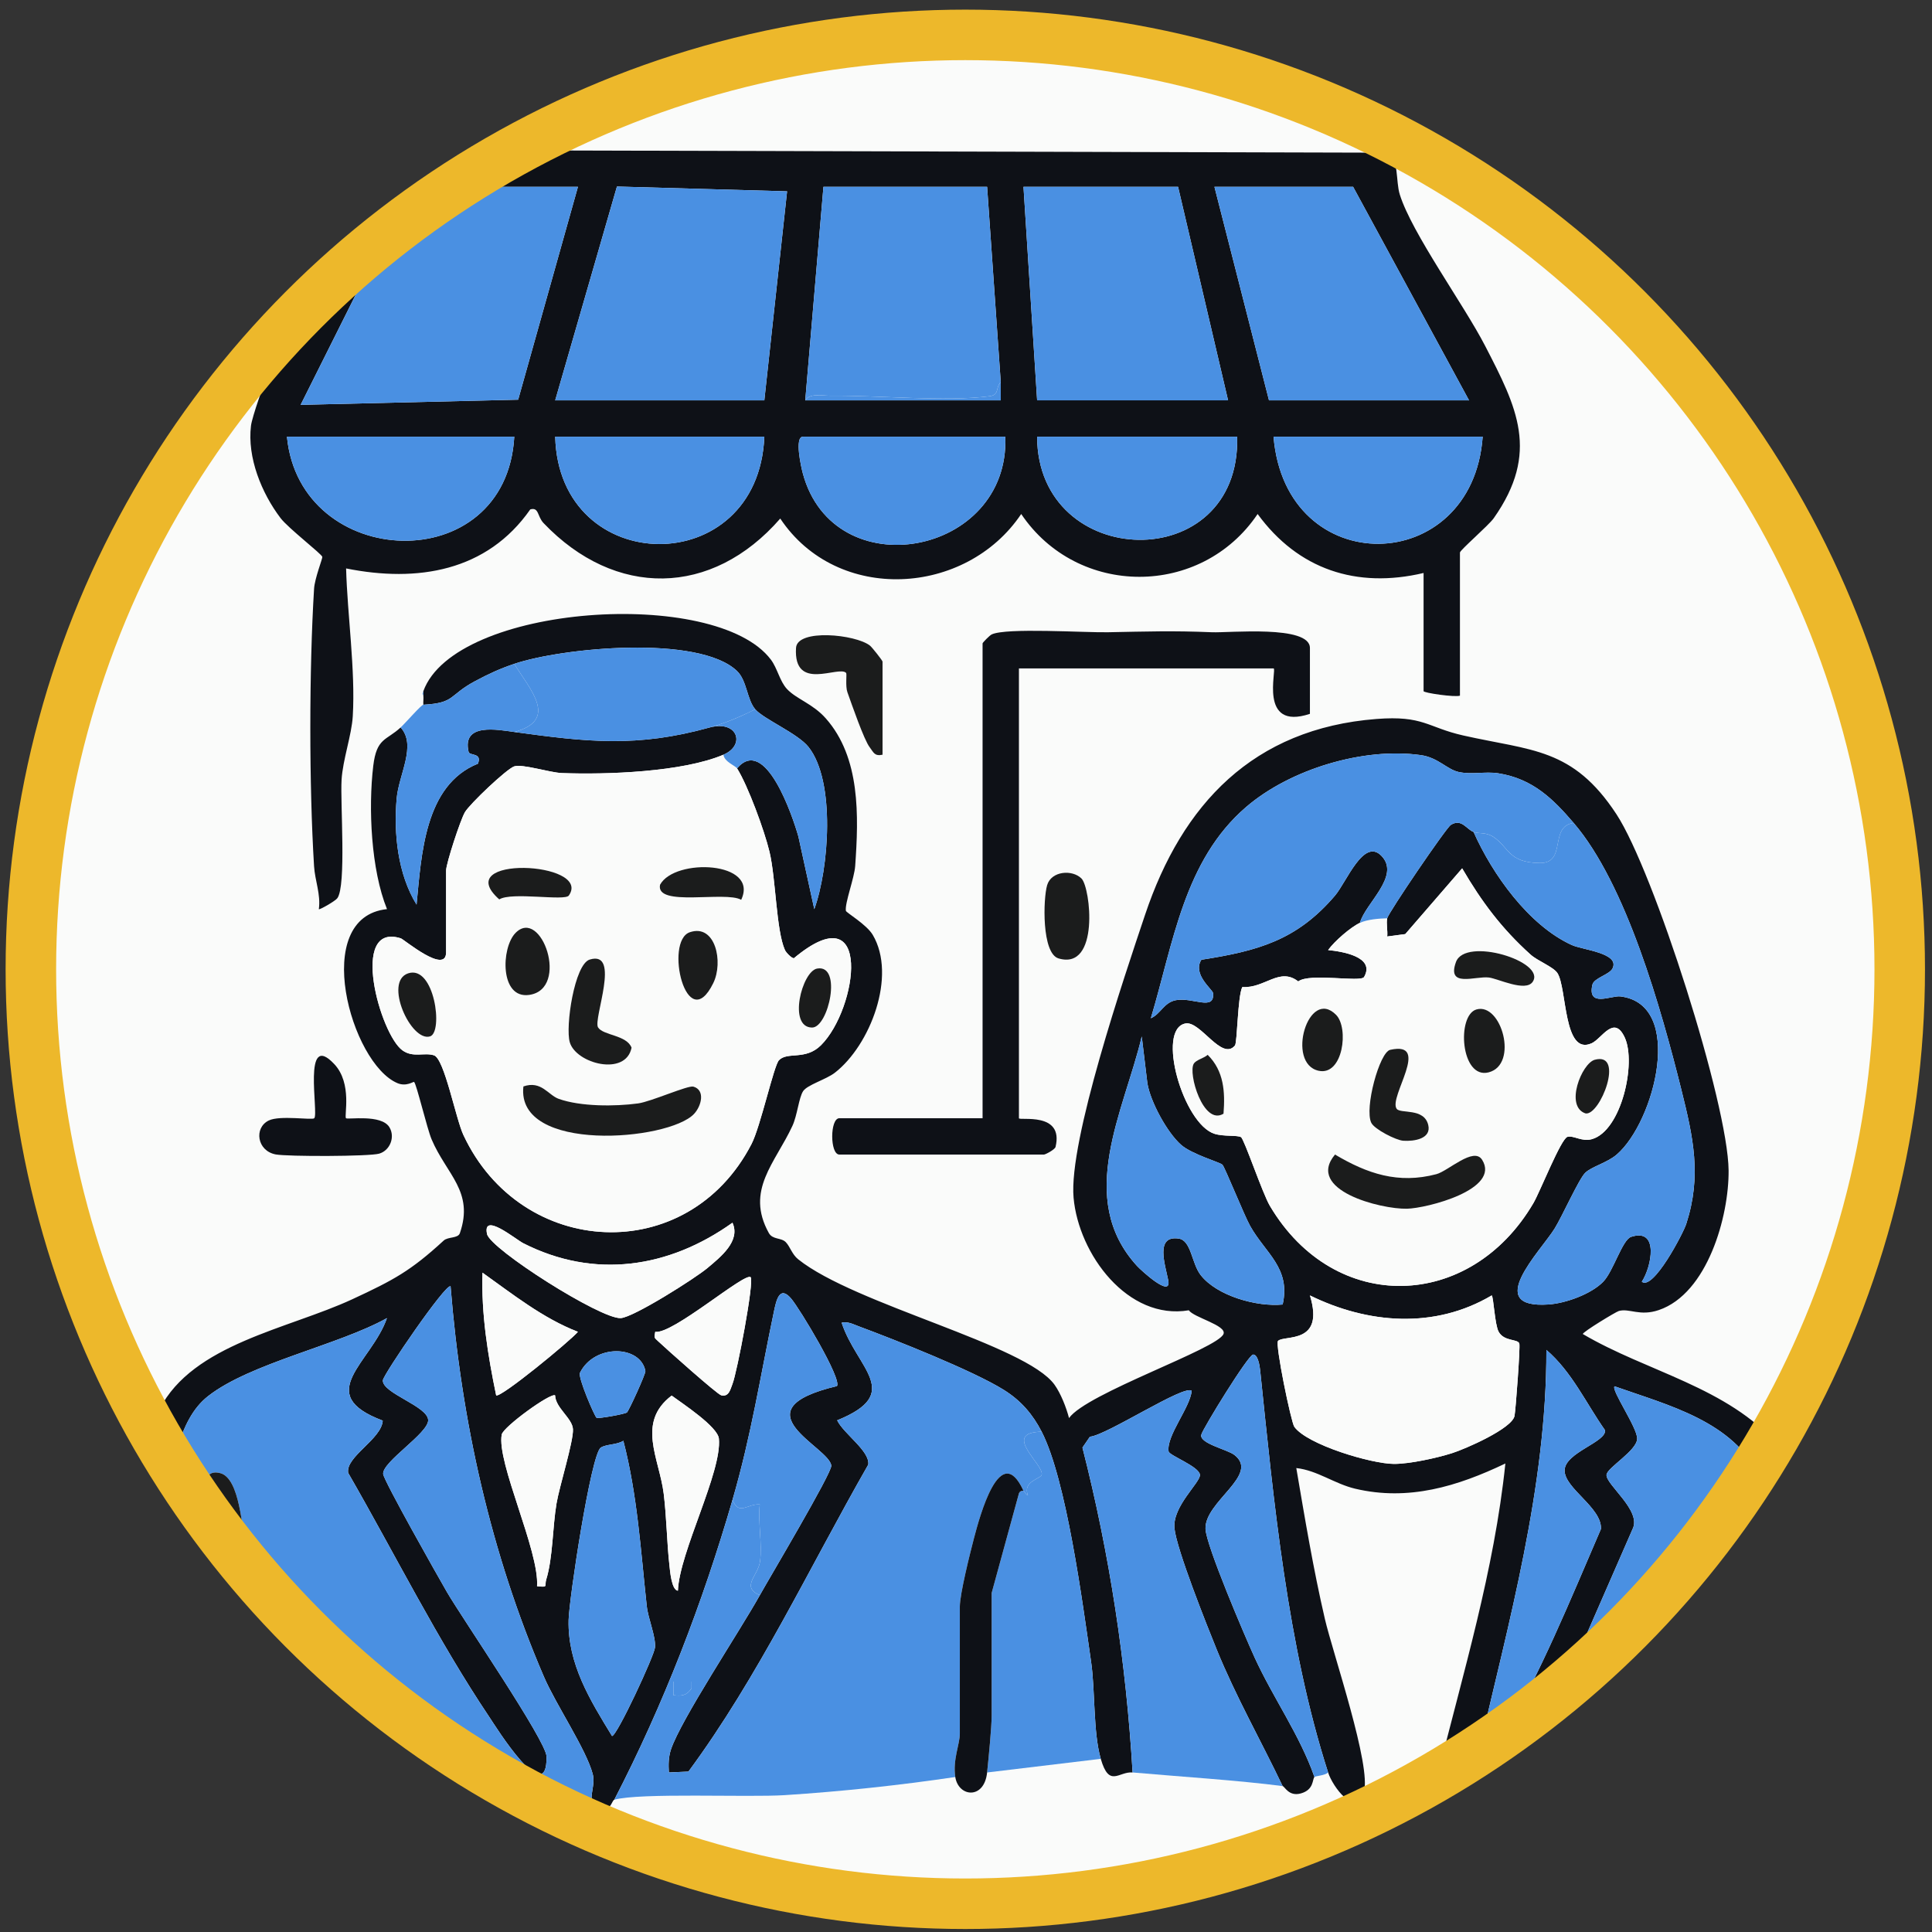 <?xml version="1.0" encoding="UTF-8"?> <svg xmlns="http://www.w3.org/2000/svg" width="306" height="306" viewBox="0 0 306 306"><rect x="0" y="0" width="306" height="306" fill="#333333" stroke="none"/><g id="a"><circle cx="152.889" cy="153.526" r="148" style="fill:#fff; stroke:#fff; stroke-miterlimit:10; stroke-width:7px;"></circle></g><g id="b"><path d="M281.641,228.921c-8.08-9.268-20.74-11.615-30.95-17.631,0-.339,5.243-3.525,5.718-3.652,1.689-.452,3.301.883,6.318-.142,7.723-2.626,11.12-14.872,11.056-22.108-.093-10.591-11.839-47.389-17.768-56.431-6.915-10.545-13.458-10.029-24.252-12.465-5.695-1.285-6.284-3.198-13.759-2.616-19.511,1.517-30.771,13.483-36.647,31.02-3.282,9.795-12.124,35.817-11.321,44.803s8.598,19.465,18.252,17.833c.782,1.146,6.025,2.383,5.495,3.75-.913,2.353-21.698,9.389-24.468,13.321-.426-1.667-1.306-3.896-2.29-5.275-4.543-6.362-31.635-12.688-40.608-19.875-.984-.788-1.274-2.004-1.962-2.711-.727-.747-2.085-.368-2.686-1.452-3.754-6.771,1.019-11.086,3.74-16.972.776-1.678,1.016-4.472,1.697-5.5.659-.995,3.641-1.845,5.013-2.906,5.602-4.336,9.849-15.339,6.013-21.837-.98-1.661-4.219-3.535-4.26-3.817-.18-1.229,1.341-5.166,1.477-7.099.557-7.922.847-17.169-4.662-23.382-2.068-2.333-4.653-3.047-6.147-4.651-1.142-1.226-1.509-3.275-2.547-4.651-8.72-11.565-50.051-8.771-55.041,4.991-.291.802-.054.281,0,.72.058.467-.039.967,0,1.439-.349.019-2.757,2.815-3.6,3.598-2.269,2.107-3.802,1.605-4.338,6.1-.796,6.676-.353,16.433,2.18,22.677-12.18,1.259-5.735,24.471,1.663,27.566,1.411.59,2.519-.277,2.624-.198.379.288,2.049,7.39,2.782,9.111,2.367,5.561,6.756,8.255,4.469,14.851-.292.843-1.879.538-2.56,1.164-5.208,4.788-7.92,6.256-14.483,9.299-10.168,4.715-25.2,7.064-30.501,17.374-14.368-27.065-20.414-53.376-17.278-84.552,2.871-28.538,15.236-58.376,34.561-79.522-.666,1.275-2.648,6.953-2.817,8.336-.618,5.038,1.682,10.679,4.68,14.629,1.23,1.62,6.551,5.705,6.618,6.151.039.257-1.208,3.42-1.307,5.038-.788,12.812-.793,31.145-.002,43.954.141,2.282,1.083,4.461.757,6.806.096.141,2.592-1.281,2.931-1.742,1.445-1.965.45-15.049.672-18.758.191-3.186,1.595-7.065,1.773-10.067.432-7.309-.854-16.004-1.058-23.405,11.299,2.267,22.319.466,29.17-9.348,1.394-.403,1.096,1.108,2.107,2.168,11.342,11.885,26.653,11.735,37.488-.722,9.019,13.535,29.415,12.315,38.164-.719,8.922,13.251,28.502,13.276,37.444,0,6.396,8.76,15.644,11.858,26.284,9.342v18.71c0,.29,5.014,1.003,5.761.72v-22.668c0-.382,4.551-4.3,5.355-5.443,7.327-10.418,3.68-17.529-1.379-27.315-3.386-6.55-11.56-17.774-13.499-23.93-.691-2.195-.086-5.711-1.995-6.642l-133.221-.357c13.889-8.085,30.589-13.437,46.549-15.729,122.74-17.632,211.512,113.397,148.597,220.822ZM207.471,113.062v-10.435c0-3.677-12.794-2.374-15.512-2.489-6.241-.264-10.393-.115-16.503,0-3.717.07-16.052-.747-18.381.341-.34.159-1.451,1.304-1.451,1.428v75.201h-22.683c-1.509,0-1.509,5.757,0,5.757h32.404c.23,0,1.736-.789,1.836-1.207,1.365-5.655-5.797-4.107-5.797-4.55v-71.243h40.325c.606,0-2.484,9.938,5.761,7.196ZM139.782,119.538v-14.752c0-.161-1.673-2.279-1.991-2.529-2.286-1.799-11.529-2.708-11.714.363-.425,7.054,6.795,2.711,7.941,3.967.129.142-.137,2.11.191,3.03.687,1.926,2.627,7.549,3.528,8.727.625.817.751,1.466,2.045,1.195ZM171.294,139.144c-1.455-1.457-4.771-1.21-5.443,1.05-.635,2.14-.881,10.808,1.806,11.604,6.545,1.939,5.076-11.213,3.637-12.655ZM54.807,177.112c-.343-.33,1.04-5.487-1.86-8.575-5.121-5.454-2.431,7.828-3.173,8.576-.335.337-5.435-.506-7.203.355-2.376,1.158-1.88,4.813,1.099,5.377,1.851.351,14.846.331,16.396-.126,1.722-.508,2.548-2.646,1.61-4.185-1.283-2.104-6.609-1.173-6.868-1.422Z" style="fill:#fafbfa;"></path><path d="M54.807,177.112c.259.249,5.585-.682,6.868,1.422.938,1.539.112,3.677-1.61,4.185-1.55.457-14.544.477-16.396.126-2.979-.564-3.475-4.22-1.099-5.377,1.769-.862,6.868-.018,7.203-.355.743-.747-1.948-14.029,3.173-8.576,2.9,3.088,1.517,8.245,1.86,8.575Z" style="fill:#0e1117;"></path><path d="M139.782,119.538c-1.294.271-1.42-.378-2.045-1.195-.901-1.178-2.84-6.801-3.528-8.727-.328-.92-.062-2.888-.191-3.03-1.146-1.255-8.366,3.087-7.941-3.967.185-3.07,9.428-2.162,11.714-.363.318.25,1.991,2.368,1.991,2.529v14.752Z" style="fill:#1b1c1c;"></path><path d="M171.294,139.144c1.439,1.442,2.908,14.594-3.637,12.655-2.687-.796-2.441-9.464-1.806-11.604.671-2.261,3.988-2.507,5.443-1.05Z" style="fill:#1b1c1c;"></path><path d="M86.495,23.828l133.221.357c1.909.931,1.304,4.447,1.995,6.642,1.939,6.156,10.113,17.379,13.499,23.93,5.059,9.787,8.706,16.897,1.379,27.315-.804,1.143-5.355,5.062-5.355,5.443v22.668c-.747.283-5.761-.43-5.761-.72v-18.71c-10.641,2.516-19.888-.582-26.284-9.342-8.942,13.276-28.523,13.252-37.444,0-8.749,13.034-29.145,14.254-38.164.719-10.835,12.457-26.146,12.608-37.488.722-1.012-1.06-.714-2.571-2.107-2.168-6.851,9.814-17.871,11.616-29.17,9.348.204,7.401,1.49,16.096,1.058,23.405-.177,3.002-1.582,6.88-1.773,10.067-.222,3.709.773,16.793-.672,18.758-.339.461-2.835,1.883-2.931,1.742.326-2.345-.616-4.524-.757-6.806-.791-12.81-.786-31.142.002-43.954.099-1.618,1.346-4.78,1.307-5.038-.067-.447-5.388-4.531-6.618-6.151-2.998-3.951-5.298-9.591-4.68-14.629.17-1.384,2.152-7.061,2.817-8.336,2.753-5.274,10.029-11.951,15.122-15.112l-10.078,20.146,34.456-.819,9.468-33.718h-15.845c3.429-2.166,6.761-4.735,10.801-5.757ZM87.935,63.408h33.124l3.604-33.105-26.95-.759-9.778,33.864ZM127.54,63.408l30.968.003-.004-2.882-2.16-30.944h-25.923l-2.88,33.822ZM186.588,29.585h-24.483l2.16,33.822h30.244l-7.921-33.822ZM232.674,63.408l-18.362-33.822h-21.963l8.641,33.822h31.684ZM81.454,69.165h-36.005c2.049,21.274,34.724,22.667,36.005,0ZM121.06,69.165h-33.124c.575,22.482,32.179,22.857,33.124,0ZM159.225,69.165h-32.044c-1.379,0-.301,4.784-.031,5.792,4.894,18.264,32.797,13.115,32.075-5.792ZM195.949,69.165h-31.684c.054,21.325,32.268,22.226,31.684,0ZM234.835,69.165h-33.124c1.901,22.909,31.516,22.324,33.124,0Z" style="fill:#0e1117;"></path><path d="M75.694,29.585h15.845s-9.468,33.719-9.468,33.719l-34.456.819,10.078-20.146c2.143-4.026,13.585-11.603,18.002-14.392Z" style="fill:#4a90e2;"></path><path d="M207.471,113.062c-8.245,2.742-5.154-7.196-5.761-7.196h-40.325v71.243c0,.443,7.162-1.105,5.797,4.55-.101.417-1.606,1.207-1.836,1.207h-32.404c-1.509,0-1.509-5.757,0-5.757h22.683v-75.201c0-.125,1.111-1.269,1.451-1.428,2.329-1.088,14.664-.271,18.381-.341,6.11-.115,10.262-.264,16.503,0,2.718.115,15.512-1.187,15.512,2.489v10.435Z" style="fill:#0e1117;"></path><polygon points="87.935 63.408 97.714 29.544 124.663 30.303 121.06 63.408 87.935 63.408" style="fill:#4a90e2;"></polygon><path d="M127.54,63.408l2.88-33.822h25.923l2.16,30.944c-.872.881-.166,2.006-1.754,2.218-6.921.924-17.779-.15-25.26-.072-1.218.013-3.203-.46-3.95.732Z" style="fill:#4a90e2;"></path><polygon points="186.588 29.585 194.509 63.408 164.265 63.408 162.105 29.585 186.588 29.585" style="fill:#4a90e2;"></polygon><polygon points="232.674 63.408 200.99 63.408 192.349 29.585 214.312 29.585 232.674 63.408" style="fill:#4a90e2;"></polygon><path d="M81.454,69.165c-1.281,22.667-33.955,21.274-36.005,0h36.005Z" style="fill:#4a90e2;"></path><path d="M159.225,69.165c.721,18.907-27.181,24.056-32.075,5.792-.27-1.008-1.348-5.792.031-5.792h32.044Z" style="fill:#4a90e2;"></path><path d="M121.06,69.165c-.945,22.857-32.55,22.482-33.124,0h33.124Z" style="fill:#4a90e2;"></path><path d="M234.835,69.165c-1.608,22.324-31.224,22.909-33.124,0h33.124Z" style="fill:#4a90e2;"></path><path d="M195.949,69.165c.584,22.226-31.63,21.325-31.684,0h31.684Z" style="fill:#4a90e2;"></path><path d="M158.505,60.529l.004,2.882-30.968-.003c.748-1.192,2.733-.719,3.95-.732,7.482-.079,18.339.996,25.26.072,1.587-.212.881-1.338,1.754-2.218Z" style="fill:#4a90e2;"></path><path d="M227.634,281.454c-2.212,4.02-25.592,12.478-30.966,14.031-37.23,10.761-74.495,7.064-108.733-10.433,1.55.293,4.53-.421,5.761,0,.111.038.424,1.325,1.81,1.492,1.253.151,1.421-1.388,1.79-1.492,4.038-1.14,21.161-.35,26.996-.727,9.013-.582,18.105-1.55,27.011-2.871.499,3.193,4.589,3.609,5.041-.72l18.002-2.159c1.347,4.657,2.843,1.963,5.041,2.159,7.323.651,16.775,1.242,23.763,2.159.332.044.967,1.707,2.904,1.157,2.086-.592,1.776-2.241,2.137-2.597.188-.185,1.707-.236,2.16-.72.742,2.311,4.334,7.142,5.65,3.131,1.3-3.963-4.913-22.08-6.16-27.448-1.834-7.893-3.165-15.914-4.527-23.894,3.303.355,6.052,2.495,9.324,3.269,8.436,1.996,16.183-.356,23.79-3.993-1.758,16.947-6.714,33.215-10.794,49.654Z" style="fill:#fafbfa;"></path><path d="M67.053,109.464c4.99-13.762,46.321-16.556,55.041-4.991,1.038,1.376,1.405,3.425,2.547,4.651,1.494,1.604,4.079,2.318,6.147,4.651,5.509,6.213,5.219,15.46,4.662,23.382-.136,1.933-1.657,5.87-1.477,7.099.041.283,3.28,2.157,4.26,3.817,3.836,6.498-.411,17.501-6.013,21.837-1.371,1.061-4.353,1.911-5.013,2.906-.681,1.028-.922,3.822-1.697,5.5-2.721,5.886-7.493,10.202-3.74,16.972.601,1.084,1.959.705,2.686,1.452.688.707.978,1.923,1.962,2.711,8.973,7.187,36.065,13.512,40.608,19.875.984,1.378,1.863,3.608,2.29,5.275,2.77-3.932,23.556-10.968,24.468-13.321.53-1.367-4.714-2.604-5.495-3.75-9.654,1.632-17.451-8.863-18.252-17.833s8.039-35.008,11.321-44.803c5.876-17.536,17.136-29.502,36.647-31.02,7.475-.581,8.064,1.331,13.759,2.616,10.794,2.436,17.337,1.92,24.252,12.465,5.929,9.042,17.675,45.84,17.768,56.431.064,7.236-3.333,19.482-11.056,22.108-3.017,1.026-4.629-.31-6.318.142-.474.127-5.717,3.313-5.718,3.652,10.21,6.016,22.87,8.362,30.95,17.631-.997,1.703-1.782,3.337-2.88,5.037-4.225-8.877-14.511-11.363-23.04-14.389-.591.553,3.612,6.546,3.581,8.293-.033,1.914-4.765,4.59-4.853,5.725-.121,1.557,5.596,5.672,4.133,8.577l-11.506,26.335c-3.437,2.772-5.503,4.58-9.361,7.196,6.304-10.67,10.945-22.165,15.85-33.528.176-3.397-5.825-6.436-5.754-9.307.07-2.818,6.673-4.462,6.396-6.341-2.994-4.259-5.256-9.265-9.284-12.711.039,21.745-5.954,43.022-10.809,64.046-1.807,1.123-3.511,4.061-6.481,3.598,4.08-16.438,9.036-32.706,10.794-49.654-7.608,3.637-15.355,5.988-23.79,3.993-3.271-.774-6.021-2.915-9.324-3.269,1.362,7.98,2.693,16.001,4.527,23.894,1.247,5.367,7.461,23.485,6.16,27.448-1.316,4.012-4.908-.82-5.65-3.131-6.454-20.092-8.599-42.851-10.764-63.724-.075-.726-.362-2.498-1.118-2.467s-7.901,11.628-8.195,12.68c-.39,1.395,4.089,2.34,5.231,3.217,4.102,3.149-4.745,7.375-4.57,11.724.106,2.651,6.243,17.002,7.77,20.344,2.942,6.437,7.132,12.232,9.486,18.945-.36.355-.05,2.004-2.137,2.597-1.937.55-2.572-1.114-2.904-1.157-3.439-7.204-7.409-14.185-10.43-21.6-1.552-3.811-6.371-15.896-6.703-19.23-.347-3.488,4.13-7.264,4.034-8.474-.104-1.31-4.861-3.064-4.96-3.695-.389-2.494,3.426-6.956,3.652-9.604-1.136-1.071-13.443,7.033-16.119,7.268l-1.181,1.72c4.309,16.857,6.915,34.07,7.943,51.457-2.197-.195-3.693,2.498-5.041-2.159-1.22-4.216-.863-10.765-1.533-15.379-1.337-9.207-3.899-28.796-7.828-36.434-1.409-2.739-3.241-4.902-5.982-6.616-4.887-3.056-17.25-7.948-23.028-10.09-.902-.334-1.636-.769-2.671-.562,2.376,7.279,9.912,11.159-.71,15.466,1.047,2.154,5.22,4.876,4.926,7.02-9.296,16.244-17.425,33.649-28.482,48.613l-3.099.138c-.077-1.232-.068-2.436.327-3.63,1.55-4.684,10.929-18.786,14.074-24.434,1.451-2.606,11.416-19.351,11.323-20.519-.234-2.963-15.173-8.789.898-12.612.804-1.128-5.905-12.3-7.287-13.898-1.827-2.114-2.334.372-2.703,2.124-2.165,10.298-3.555,19.456-6.552,29.793-4.741,16.352-10.905,32.381-18.722,47.495-.369.104-.538,1.642-1.79,1.492-1.386-.167-1.699-1.454-1.81-1.492-.05-1.448.564-2.649.173-4.108-1.045-3.896-5.829-10.979-7.71-15.346-8.442-19.602-13.097-40.584-14.794-61.862-.742-.545-10.64,13.956-10.72,14.873-.18,2.055,7.169,4.114,7.171,6.344.002,2.076-7.293,6.588-7.128,8.511.091,1.059,8.751,16.366,10.106,18.705,2.378,4.104,15.729,23.559,15.77,26.045.139,8.464-8.069-4.777-9.008-6.176-8.305-12.372-14.976-25.849-22.406-38.742-.48-2.547,5.303-5.361,5.469-8.288-11.159-4.193-1.771-9.186.667-16.236-7.717,4.298-21.631,7.121-28.32,12.35-2.54,1.985-3.763,4.879-4.797,7.799-1.373-2.36-1.861-3.836-2.88-5.757,5.301-10.309,20.333-12.659,30.501-17.374,6.563-3.043,9.275-4.511,14.483-9.299.681-.626,2.268-.321,2.56-1.164,2.287-6.596-2.102-9.29-4.469-14.851-.732-1.721-2.402-8.823-2.782-9.111-.105-.08-1.213.788-2.624.198-7.398-3.094-13.843-26.307-1.663-27.566-2.532-6.244-2.975-16.001-2.18-22.677.536-4.495,2.069-3.993,4.338-6.1,2.574,2.83-.292,7.442-.627,11.247-.49,5.567.173,11.986,3.151,16.815.772-7.803,1.233-18.919,9.712-22.318.731-1.758-1.322-1.253-1.465-1.851-1.122-4.676,4.627-3.529,7.231-3.173,11.519,1.574,19.393,2.501,30.964-.72,4.423-1.19,5.716,2.807,2.16,4.318-6.496,2.759-18.516,3.172-25.591,2.906-1.932-.073-6.302-1.497-7.562-1.051-1.223.433-6.994,5.911-7.788,7.245-.711,1.195-2.985,8.151-2.985,9.251v12.953c0,3.574-6.682-2.067-7.17-2.221-8.22-2.605-3.278,15.228.271,17.751,1.693,1.204,3.447.28,4.981.779,1.652.537,3.444,10.016,4.659,12.615,9.153,19.584,35.53,20.967,45.634,1.431,1.438-2.781,3.53-12.441,4.354-13.279,1.369-1.392,4.185.076,6.641-2.359,5.824-5.777,8.317-24.313-4.291-13.782-.391-.027-1.229-.896-1.415-1.311-1.387-3.106-1.432-11.327-2.441-15.551-.792-3.316-3.396-10.435-5.138-13.216,4.479-5.287,8.813,7.607,9.714,10.801l2.518,11.502c2.303-6.327,3.417-20.251-.924-25.697-1.703-2.137-7.092-4.403-8.429-5.961-1.326-1.546-1.308-4.576-2.91-6.087-6.1-5.748-27.659-3.671-35.255-1.11-2.293.773-4.118,1.617-6.242,2.757-4.193,2.251-3.077,3.44-8.16,3.72-.039-.472.058-.972,0-1.439v-.72ZM249.236,130.333c-3.15-3.665-6.392-6.993-11.942-7.855-2.062-.32-4.214.246-6.272-.209-1.849-.409-3.241-2.279-5.972-2.667-9.093-1.294-20.726,2.239-27.67,8.204-9.88,8.488-11.548,21.63-15.106,33.472,1.586-.692,2.046-2.497,3.971-2.865,2.648-.507,6.152,1.79,5.89-1.114-.051-.569-3.319-2.971-1.856-5.288,8.946-1.397,15.118-3.075,21.16-10.154,1.833-2.148,4.541-9.229,7.366-6.298,3.067,3.181-2.579,7.524-3.414,10.606-1.467.678-4.041,2.915-5.04,4.31,2.192.221,7.531,1.056,5.697,4.266-.51.893-8.64-.691-10.427.702-2.975-2.318-5.289,1.126-8.86.89-.744,1.462-.786,8.811-1.166,9.263-2.096,2.49-5.467-3.93-7.827-3.495-4.688.865-.376,15.917,4.595,17.479,1.448.455,3.611.187,4.19.524.511.298,3.392,8.888,4.58,10.892,10.272,17.333,31.758,16.611,41.743-.454,1.038-1.773,4.369-10.218,5.388-10.482.997-.258,2.265.817,3.866.366,4.671-1.317,7.067-12.051,5.208-16.09-1.703-3.7-3.622.168-5.241.901-4.513,2.044-3.887-8.753-5.426-11.114-.65-.997-3.119-1.909-4.261-2.938-4.559-4.109-7.74-8.36-10.827-13.651l-9.01,10.412-2.86.379c.095-.904-.174-2.055-.003-2.88.181-.876,9.316-14.31,10.073-14.787,1.71-1.077,2.484.696,3.609,1.114,2.973,6.688,8.729,14.8,15.563,17.91,1.696.772,7.648,1.264,6.447,3.701-.491.995-2.948,1.505-3.192,2.584-.83,3.67,3.002,1.678,4.425,1.85,10.265,1.242,5.435,19.868-.564,25.043-1.522,1.313-4.009,1.914-5.009,2.91-1.017,1.013-3.629,6.879-4.844,8.832-2.236,3.591-11.383,12.716-.959,12.008,2.72-.185,6.743-1.633,8.659-3.594,1.612-1.649,3.029-6.657,4.422-7.115,4.486-1.474,3.241,4.767,1.697,7.105,1.793,1.453,6.549-7.641,7.038-9.151,2.469-7.628,1.112-13.701-.762-21.221-3.181-12.764-8.736-32.595-17.077-42.303ZM193.619,184.475c-.393-.394-4.831-1.631-6.561-3.158-2.225-1.965-4.876-6.869-5.336-9.779l-.886-7.378c-2.796,11.8-10.546,25.641-.745,36.354.581.635,5.522,5.215,4.94,2.272-.491-2.481-2.111-7.162,1.653-6.613,2.008.292,2.03,3.914,3.487,5.782,2.589,3.319,8.909,5.063,12.982,4.662,1.31-5.799-2.737-8.116-5.165-12.474-.935-1.679-3.995-9.291-4.37-9.666ZM116.011,193.661c-10.088,7.201-21.886,8.96-33.128,3.25-1.199-.609-6.5-5.03-5.744-1.463.504,2.38,18.011,13.516,21.183,13.319,2.035-.127,11.768-6.289,13.722-7.926,2.096-1.757,5.292-4.286,3.968-7.18ZM91.534,210.939c-5.542-2.137-10.33-5.961-15.113-9.364-.211,6.521.84,13.056,2.162,19.428.663.485,11.737-8.622,12.951-10.064ZM118.895,202.299c-.843-.899-12.361,9.084-15.115,8.643-.201.996-.148.917.458,1.489,1.233,1.163,9.357,8.417,9.999,8.567,1.224.287,1.447-.968,1.776-1.797.742-1.868,3.469-16.276,2.882-16.902ZM236.267,205.175c-9.048,5.356-19.597,4.515-28.792.003,2.391,7.814-4.037,6.227-5.049,7.197-.5.48,2.067,12.907,2.579,13.615,2.06,2.848,12.231,5.866,15.789,5.873,2.492.005,6.747-.931,9.165-1.695,2.188-.692,9.554-3.921,9.922-5.917.189-1.027.916-10.887.76-11.438-.223-.787-2.406-.294-3.28-1.888-.613-1.118-.796-5.448-1.093-5.749ZM99.289,223.719c.293-.209,3.008-6.159,2.932-6.567-.768-4.121-8.062-4.334-10.362.276-.36.72,2.314,6.901,2.627,7.128.245.178,4.429-.569,4.804-.837ZM87.922,221.009c-.692-.48-8.224,4.998-8.454,6.197-.848,4.415,5.981,18.465,5.591,24.027,1.883.211,1.137-.033,1.455-1.056,1.062-3.418.997-8.326,1.63-12.051.469-2.757,2.701-9.841,2.604-11.756-.088-1.747-2.763-3.365-2.827-5.36ZM107.37,251.945c.23-6.086,7.007-18.822,6.49-24.089-.185-1.887-5.709-5.517-7.481-6.816-5.619,4.268-1.948,9.96-1.259,15.534.464,3.753.491,7.614.904,11.329.093.837.325,3.944,1.345,4.041ZM98.728,228.196c-1.004.663-2.743.522-3.583,1.095-1.547,1.054-5.014,24.007-5.087,27.314-.154,6.95,3.397,12.655,6.879,18.358.781.003,6.722-12.786,6.81-14.051.124-1.775-1.094-4.533-1.311-6.542-.951-8.775-1.483-17.627-3.708-26.174Z" style="fill:#0e1117;"></path><path d="M278.76,233.959c-9.129,14.134-18.81,24.159-31.684,34.542l11.506-26.335c1.463-2.905-4.254-7.019-4.133-8.577.089-1.136,4.82-3.811,4.853-5.725.03-1.747-4.172-7.74-3.581-8.293,8.529,3.025,18.815,5.512,23.04,14.389Z" style="fill:#4a90e2;"></path><path d="M237.715,275.697c-1.376.933-2.386,1.404-3.6,2.159,4.855-21.024,10.848-42.302,10.809-64.046,4.028,3.446,6.29,8.453,9.284,12.711.277,1.88-6.327,3.523-6.396,6.341-.071,2.871,5.929,5.91,5.754,9.307-4.905,11.362-9.546,22.858-15.85,33.528Z" style="fill:#4a90e2;"></path><path d="M219.713,145.445c-.171.826.099,1.977.003,2.88l2.86-.379,9.01-10.412c3.086,5.291,6.267,9.543,10.827,13.651,1.142,1.029,3.611,1.941,4.261,2.938,1.539,2.361.912,13.158,5.426,11.114,1.619-.733,3.538-4.601,5.241-.901,1.859,4.039-.537,14.774-5.208,16.09-1.601.451-2.87-.624-3.866-.366-1.019.264-4.35,8.709-5.388,10.482-9.985,17.065-31.471,17.787-41.743.454-1.188-2.004-4.069-10.594-4.58-10.892-.578-.337-2.741-.069-4.19-.524-4.972-1.562-9.284-16.614-4.595-17.479,2.36-.436,5.732,5.984,7.827,3.495.38-.452.422-7.801,1.166-9.263,3.571.236,5.885-3.208,8.86-.89,1.786-1.393,9.917.19,10.427-.702,1.834-3.21-3.505-4.045-5.697-4.266.999-1.395,3.573-3.632,5.04-4.31,1.178-.545,2.996-.686,4.321-.72ZM242.753,155.509c2.201-3.215-10.684-7.187-12.152-3.133-1.496,4.13,3.061,2.184,5.22,2.449,1.448.177,5.798,2.34,6.932.685ZM211.616,160.738c-4.395-4.445-7.986,7.714-2.766,8.855,3.865.845,4.829-6.769,2.766-8.855ZM233.85,159.882c-3.173.91-2.515,11.108,1.929,9.962,4.786-1.234,2.021-11.096-1.929-9.962ZM221.206,175.611c-1.307-1.845,5.55-10.8-1.023-9.332-1.693.378-4.11,9.264-2.992,11.556.5,1.025,3.911,2.771,5.081,2.844,1.739.11,4.461-.318,3.941-2.497-.659-2.764-4.412-1.73-5.007-2.571ZM193.786,176.393c.267-3.442.078-6.756-2.506-9.322-.598.543-1.794.767-2.199,1.396-.958,1.488,1.499,9.884,4.705,7.927ZM252.588,167.85c-2.069.559-4.8,7.395-1.466,8.498,2.309.411,6.282-9.8,1.466-8.498ZM234.739,183.684c-1.335-2.106-5.364,1.792-7.238,2.287-6.047,1.596-10.95-.08-16.053-3.108-4.718,5.637,7.231,8.673,11.394,8.581,3.141-.069,14.894-3.036,11.898-7.76Z" style="fill:#fafbfa;"></path><path d="M215.392,146.165c.836-3.083,6.481-7.425,3.414-10.606-2.825-2.931-5.533,4.15-7.366,6.298-6.042,7.079-12.213,8.757-21.16,10.154-1.464,2.317,1.804,4.718,1.856,5.288.262,2.904-3.242.606-5.89,1.114-1.925.369-2.386,2.173-3.971,2.865,3.558-11.842,5.225-24.983,15.106-33.472,6.943-5.965,18.577-9.497,27.67-8.204,2.732.389,4.124,2.258,5.972,2.667,2.058.455,4.21-.111,6.272.209,5.551.862,8.793,4.19,11.942,7.855-3.968.572-.986,6.408-5.377,6.354-4.98-.062-4.831-2.465-7.311-4.125-1.202-.804-2.293-.47-3.154-.79-1.125-.418-1.899-2.19-3.609-1.114-.757.477-9.892,13.911-10.073,14.787-1.324.034-3.142.175-4.321.72Z" style="fill:#4a90e2;"></path><path d="M179.387,280.734c-1.027-17.388-3.634-34.6-7.943-51.457l1.181-1.72c2.676-.234,14.984-8.339,16.119-7.268-.226,2.648-4.042,7.11-3.652,9.604.098.631,4.856,2.385,4.96,3.695.096,1.209-4.382,4.985-4.034,8.474.332,3.334,5.15,15.419,6.703,19.23,3.021,7.415,6.99,14.397,10.43,21.6-6.988-.917-16.44-1.508-23.763-2.159Z" style="fill:#4a90e2;"></path><path d="M249.236,130.333c8.341,9.707,13.897,29.539,17.077,42.303,1.874,7.52,3.231,13.593.762,21.221-.489,1.51-5.245,10.604-7.038,9.151,1.544-2.338,2.789-8.579-1.697-7.105-1.393.458-2.81,5.466-4.422,7.115-1.916,1.96-5.939,3.409-8.659,3.594-10.424.708-1.277-8.417.959-12.008,1.215-1.952,3.827-7.818,4.844-8.832,1-.996,3.487-1.598,5.009-2.91,6-5.175,10.83-23.801.564-25.043-1.423-.172-5.255,1.82-4.425-1.85.244-1.08,2.701-1.589,3.192-2.584,1.201-2.437-4.751-2.93-6.447-3.701-6.834-3.109-12.59-11.221-15.563-17.91.861.32,1.952-.015,3.154.79,2.48,1.66,2.331,4.063,7.311,4.125,4.391.055,1.408-5.782,5.377-6.354Z" style="fill:#4a90e2;"></path><path d="M236.267,205.175c.298.3.48,4.631,1.093,5.749.874,1.594,3.058,1.101,3.28,1.888.156.552-.57,10.411-.76,11.438-.368,1.996-7.733,5.224-9.922,5.917-2.418.765-6.674,1.7-9.165,1.695-3.558-.007-13.73-3.025-15.789-5.873-.512-.708-3.079-13.135-2.579-13.615,1.011-.97,7.439.618,5.049-7.197,9.196,4.512,19.744,5.353,28.792-.003Z" style="fill:#fafbfa;"></path><path d="M193.619,184.475c.375.375,3.435,7.987,4.37,9.666,2.427,4.358,6.475,6.675,5.165,12.474-4.074.401-10.393-1.343-12.982-4.662-1.457-1.868-1.479-5.489-3.487-5.782-3.764-.548-2.144,4.132-1.653,6.613.582,2.943-4.359-1.637-4.94-2.272-9.801-10.713-2.051-24.554.745-36.354l.886,7.378c.46,2.911,3.111,7.815,5.336,9.779,1.73,1.528,6.168,2.765,6.561,3.158Z" style="fill:#4a90e2;"></path><path d="M210.351,280.734c-.453.484-1.972.534-2.16.72-2.354-6.713-6.544-12.509-9.486-18.945-1.528-3.342-7.664-17.693-7.77-20.344-.175-4.35,8.672-8.575,4.57-11.724-1.142-.877-5.621-1.822-5.231-3.217.294-1.052,7.44-12.65,8.195-12.68s1.042,1.741,1.118,2.467c2.165,20.873,4.31,43.632,10.764,63.724Z" style="fill:#4a90e2;"></path><path d="M234.739,183.684c2.995,4.724-8.758,7.691-11.898,7.76-4.162.092-16.112-2.944-11.394-8.581,5.103,3.028,10.006,4.704,16.053,3.108,1.875-.495,5.903-4.392,7.238-2.287Z" style="fill:#1b1c1c;"></path><path d="M221.206,175.611c.595.84,4.348-.193,5.007,2.571.52,2.179-2.202,2.607-3.941,2.497-1.169-.074-4.581-1.82-5.081-2.844-1.117-2.292,1.299-11.177,2.992-11.556,6.573-1.469-.284,7.487,1.023,9.332Z" style="fill:#1b1c1c;"></path><path d="M233.85,159.882c3.951-1.133,6.716,8.728,1.929,9.962-4.444,1.146-5.103-9.052-1.929-9.962Z" style="fill:#1b1c1c;"></path><path d="M211.616,160.738c2.063,2.086,1.099,9.7-2.766,8.855-5.22-1.141-1.629-13.3,2.766-8.855Z" style="fill:#1b1c1c;"></path><path d="M242.753,155.509c-1.134,1.656-5.483-.507-6.932-.685-2.16-.265-6.716,1.681-5.22-2.449,1.468-4.053,14.353-.082,12.152,3.133Z" style="fill:#1b1c1c;"></path><path d="M193.786,176.393c-3.206,1.958-5.663-6.439-4.705-7.927.405-.628,1.601-.853,2.199-1.396,2.584,2.566,2.774,5.881,2.506,9.322Z" style="fill:#1b1c1c;"></path><path d="M252.588,167.85c4.816-1.302.843,8.91-1.466,8.498-3.333-1.103-.603-7.939,1.466-8.498Z" style="fill:#1b1c1c;"></path><path d="M93.696,285.052c-1.231-.421-4.211.293-5.761,0-9.889-5.054-18.359-10.19-26.986-17.289-4.25-3.496-20.836-18.881-21.981-23.01-.67-2.417-.93-10.594-4.073-11.427-1.659-.439-2.381.526-2.407,2.071-1.459-2.223-2.741-3.761-4.321-6.477,1.034-2.921,2.257-5.814,4.797-7.799,6.689-5.229,20.603-8.052,28.32-12.35-2.438,7.05-11.827,12.043-.667,16.236-.166,2.927-5.949,5.74-5.469,8.288,7.431,12.893,14.102,26.37,22.406,38.742.94,1.4,9.147,14.641,9.008,6.176-.041-2.487-13.391-21.941-15.77-26.045-1.355-2.339-10.015-17.646-10.106-18.705-.165-1.923,7.13-6.435,7.128-8.511-.002-2.23-7.351-4.289-7.171-6.344.08-.916,9.978-15.418,10.72-14.873,1.697,21.278,6.353,42.26,14.794,61.862,1.88,4.366,6.665,11.45,7.71,15.346.391,1.459-.222,2.66-.173,4.108Z" style="fill:#4a90e2;"></path><path d="M38.969,244.753c-2.387-1.732-4.454-4.818-6.079-7.266-.488-.736-.258-1.871-.401-2.089.027-1.545.748-2.511,2.407-2.071,3.144.833,3.403,9.009,4.073,11.427Z" style="fill:#1b1c1c;"></path><path d="M81.454,105.146c2.489,4.076,7.105,8.878,0,10.794-2.604-.356-8.353-1.503-7.231,3.173.143.598,2.196.093,1.465,1.851-8.48,3.399-8.94,14.515-9.712,22.318-2.978-4.829-3.641-11.248-3.151-16.815.335-3.805,3.201-8.417.627-11.247.844-.784,3.251-3.579,3.6-3.598,5.082-.28,3.967-1.469,8.16-3.72,2.124-1.14,3.949-1.983,6.242-2.757Z" style="fill:#4a90e2;"></path><path d="M67.053,110.183c-.054-.438-.291.082,0-.72v.72Z" style="fill:#4a90e2;"></path><path d="M114.579,119.538c.138,1.118,1.905,1.752,2.16,2.159,1.743,2.781,4.346,9.899,5.138,13.216,1.009,4.224,1.054,12.446,2.441,15.551.186.416,1.024,1.284,1.415,1.311,12.608-10.531,10.115,8.005,4.291,13.782-2.455,2.435-5.272.967-6.641,2.359-.824.838-2.916,10.498-4.354,13.279-10.104,19.536-36.481,18.153-45.634-1.431-1.215-2.599-3.007-12.077-4.659-12.615-1.535-.499-3.288.425-4.981-.779-3.549-2.522-8.491-20.356-.271-17.751.488.155,7.17,5.795,7.17,2.221v-12.953c0-1.1,2.274-8.056,2.985-9.251.793-1.334,6.565-6.812,7.788-7.245,1.26-.446,5.63.979,7.562,1.051,7.076.266,19.096-.147,25.591-2.906ZM90.094,141.84c3.768-5.42-19.006-6.448-11.017.612,1.934-1.228,10.383.299,11.017-.612ZM117.394,142.515c2.889-6.12-10.534-6.664-12.853-2.382-.744,3.593,10.334.941,12.853,2.382ZM81.63,147.786c-2.276,2.359-2.47,10.44,2.172,9.795,6.508-.904,1.918-14.036-2.172-9.795ZM109.257,147.652c-4.094,1.398-.509,16.653,3.712,8.063,1.647-3.353.335-9.444-3.712-8.063ZM93.4,151.981c-2.408.739-3.884,10.627-3.153,13.106,1,3.39,8.863,5.44,9.783.853-.764-2.025-4.513-1.928-5.308-3.216-.812-1.315,3.692-12.282-1.322-10.743ZM129.426,153.405c-2.418.425-4.675,9.314-.809,9.344,2.604.02,4.831-10.051.809-9.344ZM64.641,154.164c-3.902,1.294.431,10.9,3.469,9.985,2.134-.642.701-11.367-3.469-9.985ZM82.898,172.075c-1.208,10.629,23.015,8.635,27.03,4.348,1.167-1.247,1.81-3.769-.107-4.318-.847-.242-6.699,2.378-8.751,2.659-3.634.498-9.135.514-12.585-.724-1.674-.601-2.742-2.942-5.588-1.965Z" style="fill:#fafbfa;"></path><path d="M164.985,226.762c-6.482.134.421,5.235.006,6.821-.173.662-3.072,1.021-2.179,3.269-.33-.095-.595-.722-.707-.734-3.69-8.072-6.924,4.003-7.868,7.609-.611,2.336-2.214,8.751-2.214,10.741v20.149c0,1.617-1.145,4.118-.72,6.836-8.906,1.321-17.998,2.289-27.011,2.871-5.836.377-22.958-.413-26.996.727,7.817-15.115,13.981-31.143,18.722-47.495,1.033,2.575,2.378.572,4.317.723-.294,2.848.409,6.288.043,9.03-.303,2.27-3.091,4.003-.039,5.359-3.145,5.648-12.524,19.75-14.074,24.434-.395,1.194-.404,2.399-.327,3.63l3.099-.138c11.056-14.965,19.185-32.369,28.482-48.613.294-2.145-3.879-4.866-4.926-7.02,10.622-4.308,3.087-8.188.71-15.466,1.035-.208,1.77.227,2.671.562,5.778,2.142,18.141,7.033,23.028,10.09,2.74,1.714,4.572,3.877,5.982,6.616ZM109.535,266.346h-2.875s.002,2.151.002,2.151c1.327.168,2.112.043,2.87-1.087l.004-1.065Z" style="fill:#4a90e2;"></path><path d="M164.985,226.762c3.929,7.638,6.491,27.226,7.828,36.434.67,4.614.313,11.163,1.533,15.379l-18.002,2.159c.23-2.203.72-7.184.72-8.995v-19.43l4.334-15.825c.149-.298.385-.401.707-.366.111.012.377.639.707.734-.893-2.247,2.006-2.607,2.179-3.269.416-1.586-6.488-6.687-.006-6.821Z" style="fill:#4a90e2;"></path><path d="M119.619,112.342c-2.254,1.134-4.777,2.204-7.201,2.878-11.571,3.221-19.445,2.294-30.964.72,7.105-1.916,2.489-6.718,0-10.794,7.596-2.561,29.154-4.638,35.255,1.11,1.603,1.51,1.585,4.541,2.91,6.087Z" style="fill:#4a90e2;"></path><path d="M98.728,228.196c2.224,8.548,2.756,17.399,3.708,26.174.218,2.008,1.435,4.767,1.311,6.542-.088,1.265-6.029,14.053-6.81,14.051-3.482-5.702-7.033-11.408-6.879-18.358.073-3.307,3.54-26.26,5.087-27.314.841-.573,2.579-.432,3.583-1.095Z" style="fill:#4a90e2;"></path><path d="M116.019,237.557c2.997-10.337,4.387-19.495,6.552-29.793.368-1.752.876-4.238,2.703-2.124,1.382,1.598,8.09,12.77,7.287,13.898-16.071,3.823-1.133,9.649-.898,12.612.092,1.168-9.872,17.913-11.323,20.519-3.052-1.356-.264-3.089.039-5.359.366-2.743-.336-6.182-.043-9.03-1.938-.151-3.284,1.852-4.317-.723Z" style="fill:#4a90e2;"></path><path d="M116.011,193.661c1.324,2.893-1.872,5.423-3.968,7.18-1.954,1.638-11.687,7.8-13.722,7.926-3.172.197-20.679-10.939-21.183-13.319-.756-3.567,4.546.854,5.744,1.463,11.243,5.711,23.04,3.951,33.128-3.25Z" style="fill:#fafbfa;"></path><path d="M119.619,112.342c1.336,1.558,6.725,3.825,8.429,5.961,4.341,5.446,3.227,19.37.924,25.697l-2.518-11.502c-.901-3.195-5.235-16.088-9.714-10.801-.255-.407-2.022-1.041-2.16-2.159,3.555-1.51,2.263-5.508-2.16-4.318,2.424-.675,4.947-1.745,7.201-2.878Z" style="fill:#4a90e2;"></path><path d="M87.922,221.009c.064,1.995,2.738,3.613,2.827,5.36.097,1.915-2.136,8.999-2.604,11.756-.633,3.725-.568,8.633-1.63,12.051-.318,1.023.428,1.267-1.455,1.056.389-5.562-6.44-19.612-5.591-24.027.23-1.198,7.762-6.677,8.454-6.197Z" style="fill:#fafbfa;"></path><path d="M107.37,251.945c-1.02-.097-1.252-3.204-1.345-4.041-.413-3.716-.44-7.577-.904-11.329-.689-5.574-4.36-11.267,1.259-15.534,1.772,1.299,7.296,4.929,7.481,6.816.517,5.267-6.26,18.003-6.49,24.089Z" style="fill:#fafbfa;"></path><path d="M91.534,210.939c-1.215,1.442-12.288,10.549-12.951,10.064-1.322-6.372-2.372-12.907-2.162-19.428,4.783,3.403,9.571,7.227,15.113,9.364Z" style="fill:#fafbfa;"></path><path d="M118.895,202.299c.587.625-2.141,15.034-2.882,16.902-.329.829-.553,2.084-1.776,1.797-.641-.15-8.765-7.404-9.999-8.567-.606-.572-.659-.493-.458-1.489,2.754.441,14.272-9.542,15.115-8.643Z" style="fill:#fafbfa;"></path><path d="M99.289,223.719c-.375.268-4.56,1.015-4.804.837-.312-.227-2.986-6.408-2.627-7.128,2.301-4.609,9.595-4.396,10.362-.276.076.408-2.639,6.358-2.932,6.567Z" style="fill:#4a90e2;"></path><path d="M162.105,236.118c-.322-.035-.557.068-.707.366l-4.334,15.825v19.43c0,1.811-.49,6.793-.72,8.995-.451,4.329-4.542,3.912-5.041.72-.425-2.719.72-5.22.72-6.836v-20.149c0-1.99,1.603-8.405,2.214-10.741.944-3.607,4.177-15.681,7.868-7.609Z" style="fill:#0e1117;"></path><path d="M82.898,172.075c2.845-.977,3.914,1.364,5.588,1.965,3.45,1.238,8.951,1.222,12.585.724,2.052-.281,7.904-2.902,8.751-2.659,1.917.549,1.275,3.072.107,4.318-4.015,4.288-28.238,6.281-27.03-4.348Z" style="fill:#1b1c1c;"></path><path d="M93.4,151.981c5.014-1.539.51,9.427,1.322,10.743.795,1.288,4.544,1.191,5.308,3.216-.921,4.587-8.783,2.537-9.783-.853-.731-2.478.745-12.367,3.153-13.106Z" style="fill:#1b1c1c;"></path><path d="M81.63,147.786c4.091-4.24,8.68,8.892,2.172,9.795-4.643.645-4.448-7.436-2.172-9.795Z" style="fill:#1b1c1c;"></path><path d="M117.394,142.515c-2.518-1.441-13.597,1.211-12.853-2.382,2.319-4.282,15.742-3.738,12.853,2.382Z" style="fill:#1b1c1c;"></path><path d="M109.257,147.652c4.048-1.382,5.359,4.71,3.712,8.063-4.221,8.59-7.806-6.665-3.712-8.063Z" style="fill:#1b1c1c;"></path><path d="M90.094,141.84c-.634.911-9.084-.616-11.017.612-7.988-7.06,14.786-6.032,11.017-.612Z" style="fill:#1b1c1c;"></path><path d="M64.641,154.164c4.17-1.383,5.603,9.342,3.469,9.985-3.038.915-7.372-8.691-3.469-9.985Z" style="fill:#1b1c1c;"></path><path d="M129.426,153.405c4.021-.707,1.794,9.364-.809,9.344-3.865-.03-1.609-8.919.809-9.344Z" style="fill:#1b1c1c;"></path><path d="M109.535,266.346l-.004,1.065c-.757,1.13-1.543,1.255-2.87,1.087l-.002-2.152h2.875Z" style="fill:#4a90e2;"></path></g><g id="c"><circle cx="152.889" cy="153.526" r="148" style="fill:none; stroke:#edb82b; stroke-miterlimit:10; stroke-width:8px;"></circle></g></svg> 